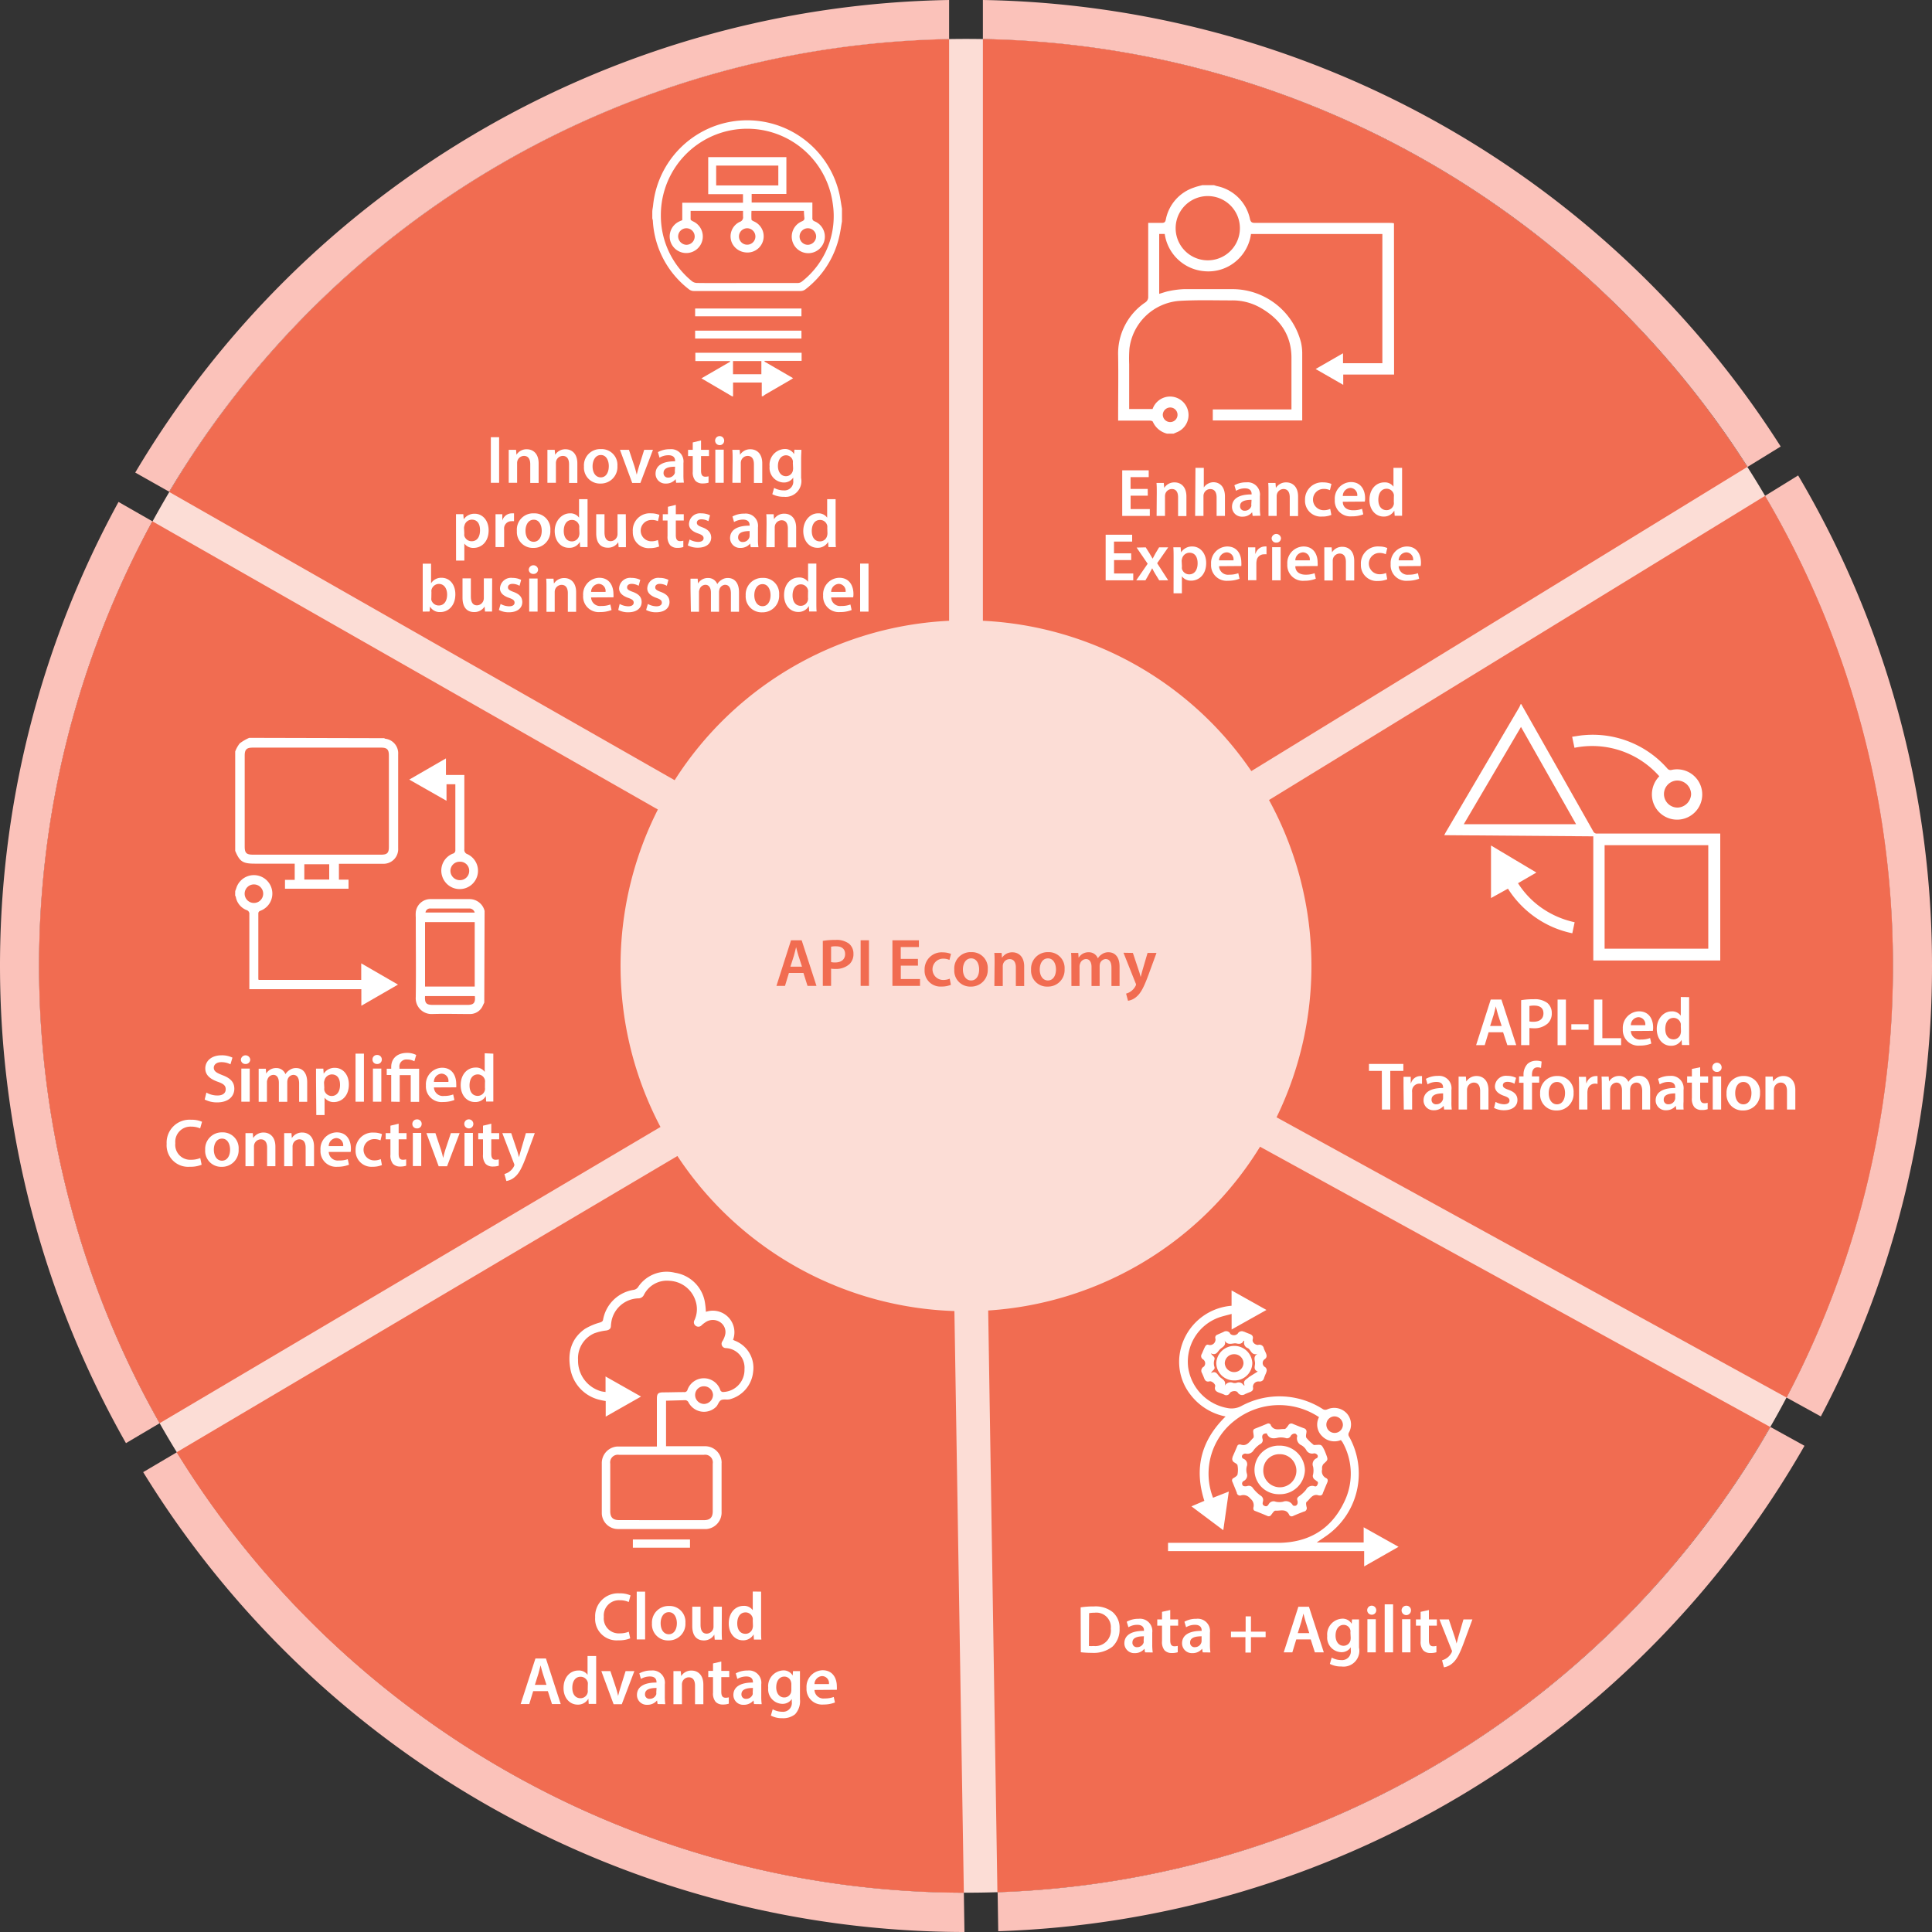<svg xmlns="http://www.w3.org/2000/svg" viewBox="0 0 350 350"><rect x="0" y="0" width="350" height="350" fill="#333333" stroke="none"/><defs><style>.cls-1{fill:#fcddd6;}.cls-2{fill:none;}.cls-3{fill:#f16c51;}.cls-4{fill:#fbc2ba;}.cls-5{fill:#fff;}</style></defs><title>API Economy</title><g id="Layer_3" data-name="Layer 3"><path class="cls-1" d="M342.92,175A167.05,167.05,0,0,1,326,248.54a162.8,162.8,0,0,1-7.93,14.38,167.79,167.79,0,0,1-132.16,79.61c-3.59.24-7.23.35-10.89.35-1.85,0-3.71,0-5.54-.09A167.83,167.83,0,0,1,34.81,267.43a157.38,157.38,0,0,1-8.35-14.13A168.07,168.07,0,0,1,25.22,99Q29,91.64,33.36,84.73A167.88,167.88,0,0,1,166.79,7.23c2.72-.11,5.46-.18,8.21-.18s5.49.07,8.21.18A167.81,167.81,0,0,1,313.71,80.3a159.48,159.48,0,0,1,8.58,14A167.26,167.26,0,0,1,342.92,175Z"/><path class="cls-1" d="M237.58,175a62.2,62.2,0,0,1-6.32,27.41,60.38,60.38,0,0,1-2.95,5.36,62.52,62.52,0,0,1-49.25,29.67c-1.34.09-2.7.13-4.06.13-.69,0-1.38,0-2.06,0a62.53,62.53,0,0,1-50.18-28.09,55.45,55.45,0,0,1-3.11-5.26,62.62,62.62,0,0,1-.47-57.51c.93-1.82,1.94-3.6,3-5.31a62.51,62.51,0,0,1,49.72-28.88c1,0,2-.07,3.06-.07s2.05,0,3.06.07a62.52,62.52,0,0,1,48.63,27.23,56.32,56.32,0,0,1,3.2,5.21A62.27,62.27,0,0,1,237.58,175Z"/><path class="cls-2" d="M323.65,253.15c-1,1.8-1.94,3.59-3,5.36l-92.38-50.77a62.52,62.52,0,0,1-49.25,29.67l1.67,105.38c-1.9.06-3.82.09-5.73.09h-.39l-1.67-105.37a62.53,62.53,0,0,1-50.18-28.09L32,263.09c-1.07-1.73-2.11-3.49-3.12-5.26l90.73-53.67a62.62,62.62,0,0,1-.47-57.51L27.61,94.44c1-1.79,2-3.57,3-5.32l91.57,52.22a62.51,62.51,0,0,1,49.72-28.88V7.08c1,0,2,0,3.06,0s2.05,0,3.06,0V112.46a62.52,62.52,0,0,1,48.63,27.23l89.86-55.11q1.63,2.58,3.2,5.22l-89.86,55.1a62.62,62.62,0,0,1,1.37,57.48Z"/><path class="cls-3" d="M171.94,7.08V112.46a62.51,62.51,0,0,0-49.72,28.88L30.65,89.12A167.85,167.85,0,0,1,171.94,7.08Z"/><path class="cls-2" d="M323.65,253.15l-92.39-50.77a62.62,62.62,0,0,0-1.37-57.48l89.86-55.1,6-3.7c-1-1.76-2.11-3.5-3.2-5.21l-6,3.69-89.86,55.11a62.52,62.52,0,0,0-48.63-27.23V0c-1,0-2,0-3.06,0s-2,0-3.06,0V112.46a62.51,62.51,0,0,0-49.72,28.88L30.65,89.12,24.5,85.61c-1.05,1.75-2.06,3.53-3,5.32l6.14,3.51,91.57,52.21a62.62,62.62,0,0,0,.47,57.51L28.92,257.83l-6.1,3.61q1.51,2.65,3.12,5.25l6.1-3.6,90.72-53.67a62.53,62.53,0,0,0,50.18,28.09l1.67,105.37.11,7.08H175c1.95,0,3.9,0,5.84-.1l-.11-7.07-1.67-105.38a62.52,62.52,0,0,0,49.25-29.67l92.38,50.77,6.21,3.41q1.52-2.66,3-5.35Z"/><path class="cls-4" d="M350,175a174.34,174.34,0,0,1-20.14,81.6l-6.21-3.42a168.17,168.17,0,0,0-3.9-163.35l6-3.7A174.12,174.12,0,0,1,350,175Z"/><path class="cls-4" d="M326.9,261.92a174.89,174.89,0,0,1-146.06,87.94l-.11-7.07a167.85,167.85,0,0,0,140-84.28Z"/><path class="cls-4" d="M174.72,350A174.86,174.86,0,0,1,25.94,266.69l6.1-3.6a167.8,167.8,0,0,0,142.57,79.79Z"/><path class="cls-4" d="M28.92,257.83l-6.1,3.61A175.23,175.23,0,0,1,21.47,90.93l6.14,3.51a168.15,168.15,0,0,0,1.31,163.39Z"/><path class="cls-4" d="M171.94,0V7.08a167.85,167.85,0,0,0-141.29,82L24.5,85.61A174.9,174.9,0,0,1,171.94,0Z"/><path class="cls-4" d="M322.59,80.89l-6,3.69A167.78,167.78,0,0,0,178.06,7.08V0A174.85,174.85,0,0,1,322.59,80.89Z"/><path class="cls-3" d="M316.55,84.58l-89.86,55.11a62.52,62.52,0,0,0-48.63-27.23V7.08A167.78,167.78,0,0,1,316.55,84.58Z"/><path class="cls-3" d="M342.92,175a167.26,167.26,0,0,1-19.27,78.18l-92.39-50.77a62.62,62.62,0,0,0-1.37-57.48l89.86-55.1A167.14,167.14,0,0,1,342.92,175Z"/><path class="cls-3" d="M320.69,258.51a167.85,167.85,0,0,1-140,84.28l-1.67-105.38a62.52,62.52,0,0,0,49.25-29.67Z"/><path class="cls-3" d="M174.61,342.88A167.8,167.8,0,0,1,32,263.09l90.72-53.67a62.53,62.53,0,0,0,50.18,28.09Z"/><path class="cls-3" d="M119.65,204.16,28.92,257.83A168.15,168.15,0,0,1,27.61,94.44l91.57,52.21a62.62,62.62,0,0,0,.47,57.51Z"/></g><g id="Layer_1" data-name="Layer 1"><path class="cls-5" d="M207.93,89.8h-3.11v2.42h3.48v1.24h-5V85.2h4.8v1.24h-3.29v2.13h3.11Z"/><path class="cls-5" d="M209.56,89.27c0-.68,0-1.26-.05-1.78h1.32l.08.9h0a2.15,2.15,0,0,1,1.9-1c1,0,2.12.67,2.12,2.56v3.54h-1.51V90.09c0-.86-.31-1.5-1.13-1.5a1.25,1.25,0,0,0-1.18.88,1.5,1.5,0,0,0-.06.49v3.5h-1.52Z"/><path class="cls-5" d="M216.57,84.76h1.51v3.56h0a1.92,1.92,0,0,1,.75-.69,2.05,2.05,0,0,1,1-.27c1,0,2.08.67,2.08,2.59v3.51h-1.51V90.12c0-.87-.32-1.52-1.15-1.52a1.22,1.22,0,0,0-1.16.84,1.27,1.27,0,0,0-.07.46v3.56h-1.51Z"/><path class="cls-5" d="M226.93,93.46l-.1-.66h0a2.19,2.19,0,0,1-1.76.8,1.78,1.78,0,0,1-1.88-1.78c0-1.51,1.34-2.27,3.55-2.25v-.1c0-.39-.16-1-1.22-1a3.13,3.13,0,0,0-1.6.44l-.3-1a4.31,4.31,0,0,1,2.16-.53,2.23,2.23,0,0,1,2.46,2.51V92a9.64,9.64,0,0,0,.09,1.43Zm-.2-2.91c-1.06,0-2.08.2-2.08,1.11a.79.79,0,0,0,.86.86,1.21,1.21,0,0,0,1.17-.82,1,1,0,0,0,0-.33Z"/><path class="cls-5" d="M229.8,89.27c0-.68,0-1.26-.05-1.78h1.32l.07.9h0a2.15,2.15,0,0,1,1.9-1c1,0,2.12.67,2.12,2.56v3.54h-1.51V90.09c0-.86-.32-1.5-1.14-1.5a1.25,1.25,0,0,0-1.17.88,1.5,1.5,0,0,0-.06.49v3.5H229.8Z"/><path class="cls-5" d="M241.19,93.28a4.32,4.32,0,0,1-1.69.3,2.86,2.86,0,0,1-3.08-3,3.09,3.09,0,0,1,3.32-3.19,3.75,3.75,0,0,1,1.46.28l-.27,1.13a2.65,2.65,0,0,0-1.14-.23,1.93,1.93,0,0,0,0,3.86,2.8,2.8,0,0,0,1.19-.24Z"/><path class="cls-5" d="M243.26,90.9c0,1.08.88,1.54,1.84,1.54a4.53,4.53,0,0,0,1.65-.26l.22,1a5.56,5.56,0,0,1-2.08.36,2.82,2.82,0,0,1-3.08-3,3,3,0,0,1,2.92-3.21c1.93,0,2.57,1.59,2.57,2.9a3.14,3.14,0,0,1-.05.64Zm2.62-1.05a1.29,1.29,0,0,0-1.24-1.46,1.47,1.47,0,0,0-1.38,1.46Z"/><path class="cls-5" d="M254,84.76v7c0,.62,0,1.28,0,1.68h-1.34l-.07-.94h0a2.16,2.16,0,0,1-1.95,1.08c-1.42,0-2.55-1.22-2.55-3,0-2,1.24-3.19,2.67-3.19a1.89,1.89,0,0,1,1.68.78h0V84.76ZM252.51,90a1.72,1.72,0,0,0,0-.39,1.32,1.32,0,0,0-1.3-1.07c-1,0-1.51.86-1.51,2s.54,1.88,1.5,1.88a1.33,1.33,0,0,0,1.3-1.06,1.56,1.56,0,0,0,0-.44Z"/><path class="cls-5" d="M204.93,101.46h-3.11v2.43h3.48v1.24h-5V96.87h4.8v1.24h-3.29v2.13h3.11Z"/><path class="cls-5" d="M207.56,99.16l.71,1.13c.2.32.37.61.54.92h0c.17-.33.34-.64.51-.95l.66-1.1h1.65l-2,2.87,2,3.1H210l-.73-1.19c-.2-.32-.37-.64-.54-1h0c-.17.34-.34.64-.54,1l-.68,1.19h-1.67l2.07-3-2-2.93Z"/><path class="cls-5" d="M212.61,101.15c0-.79,0-1.43-.05-2h1.32l.08.92h0A2.33,2.33,0,0,1,216,99c1.37,0,2.51,1.17,2.51,3,0,2.15-1.36,3.19-2.72,3.19a2,2,0,0,1-1.68-.79h0v3.08h-1.51Zm1.51,1.48a1.47,1.47,0,0,0,0,.42,1.35,1.35,0,0,0,1.32,1c.95,0,1.52-.8,1.52-2s-.52-1.92-1.49-1.92a1.4,1.4,0,0,0-1.34,1.12,1.26,1.26,0,0,0-.06.38Z"/><path class="cls-5" d="M220.84,102.57a1.62,1.62,0,0,0,1.84,1.54,4.47,4.47,0,0,0,1.65-.27l.22,1a5.54,5.54,0,0,1-2.08.37,2.82,2.82,0,0,1-3.07-3A3,3,0,0,1,222.31,99c1.94,0,2.57,1.59,2.57,2.9a4.66,4.66,0,0,1,0,.64Zm2.62-1.06a1.27,1.27,0,0,0-1.23-1.45,1.47,1.47,0,0,0-1.39,1.45Z"/><path class="cls-5" d="M226.1,101.08c0-.8,0-1.38,0-1.92h1.31l0,1.14h.05A1.78,1.78,0,0,1,229.09,99a1.9,1.9,0,0,1,.35,0v1.42a2.55,2.55,0,0,0-.44,0,1.33,1.33,0,0,0-1.35,1.14,2.94,2.94,0,0,0-.05.46v3.09h-1.5Z"/><path class="cls-5" d="M232.06,97.49a.8.8,0,0,1-.86.81.79.79,0,0,1-.83-.81.85.85,0,0,1,1.69,0Zm-1.6,7.64v-6H232v6Z"/><path class="cls-5" d="M234.66,102.57c0,1.08.88,1.54,1.84,1.54a4.51,4.51,0,0,0,1.65-.27l.22,1a5.54,5.54,0,0,1-2.08.37,2.82,2.82,0,0,1-3.08-3A3,3,0,0,1,236.13,99c1.94,0,2.57,1.59,2.57,2.9a3.29,3.29,0,0,1,0,.64Zm2.62-1.06a1.28,1.28,0,0,0-1.24-1.45,1.46,1.46,0,0,0-1.38,1.45Z"/><path class="cls-5" d="M239.91,100.94c0-.69,0-1.26,0-1.78h1.33l.07.9h0a2.14,2.14,0,0,1,1.9-1c1,0,2.12.67,2.12,2.56v3.54h-1.51v-3.37c0-.86-.32-1.51-1.14-1.51a1.27,1.27,0,0,0-1.18.88,1.53,1.53,0,0,0-.06.49v3.51h-1.52Z"/><path class="cls-5" d="M251.31,104.94a4.33,4.33,0,0,1-1.69.31,2.87,2.87,0,0,1-3.08-3A3.08,3.08,0,0,1,249.86,99a3.75,3.75,0,0,1,1.46.28l-.27,1.13a2.66,2.66,0,0,0-1.14-.24,1.93,1.93,0,0,0,0,3.86,3,3,0,0,0,1.19-.23Z"/><path class="cls-5" d="M253.38,102.57a1.61,1.61,0,0,0,1.83,1.54,4.57,4.57,0,0,0,1.66-.27l.22,1a5.62,5.62,0,0,1-2.08.37,2.82,2.82,0,0,1-3.08-3A3,3,0,0,1,254.85,99c1.93,0,2.57,1.59,2.57,2.9a3.29,3.29,0,0,1-.05.64Zm2.62-1.06a1.28,1.28,0,0,0-1.24-1.45,1.46,1.46,0,0,0-1.38,1.45Z"/><path class="cls-3" d="M142.92,176.26l-.71,2.34h-1.55l2.64-8.26h1.93l2.68,8.26h-1.62l-.74-2.34Zm2.37-1.14-.65-2c-.16-.5-.29-1.06-.42-1.54h0c-.12.48-.25,1.05-.39,1.54l-.64,2Z"/><path class="cls-3" d="M149.06,170.45a13,13,0,0,1,2.31-.17,3.71,3.71,0,0,1,2.43.67,2.32,2.32,0,0,1,.81,1.82,2.49,2.49,0,0,1-.71,1.88,3.64,3.64,0,0,1-2.61.88,3.85,3.85,0,0,1-.73-.05v3.12h-1.5Zm1.5,3.84a2.9,2.9,0,0,0,.73.07c1.13,0,1.81-.56,1.81-1.52s-.63-1.41-1.67-1.41a4,4,0,0,0-.87.07Z"/><path class="cls-3" d="M157.42,170.34v8.26h-1.51v-8.26Z"/><path class="cls-3" d="M166.3,174.93h-3.11v2.43h3.48v1.24h-5v-8.26h4.8v1.23h-3.29v2.14h3.11Z"/><path class="cls-3" d="M172.26,178.41a4.25,4.25,0,0,1-1.69.31,2.86,2.86,0,0,1-3.07-3,3.08,3.08,0,0,1,3.32-3.19,4,4,0,0,1,1.46.28L172,173.9a2.68,2.68,0,0,0-1.14-.23,1.93,1.93,0,0,0,0,3.86,3.06,3.06,0,0,0,1.19-.23Z"/><path class="cls-3" d="M178.94,175.56a3,3,0,0,1-3.06,3.17,2.88,2.88,0,0,1-3-3.08,2.94,2.94,0,0,1,3.08-3.16A2.87,2.87,0,0,1,178.94,175.56Zm-4.5.06c0,1.15.57,2,1.49,2s1.45-.85,1.45-2c0-.93-.41-2-1.44-2S174.44,174.63,174.44,175.62Z"/><path class="cls-3" d="M180.18,174.4c0-.68,0-1.26-.05-1.77h1.32l.07.89h0a2.17,2.17,0,0,1,1.9-1c1,0,2.12.68,2.12,2.56v3.55h-1.51v-3.37c0-.86-.32-1.51-1.14-1.51a1.26,1.26,0,0,0-1.17.88,1.53,1.53,0,0,0-.06.49v3.51h-1.52Z"/><path class="cls-3" d="M192.86,175.56a3,3,0,0,1-3.07,3.17,2.88,2.88,0,0,1-3-3.08,3,3,0,0,1,3.09-3.16A2.87,2.87,0,0,1,192.86,175.56Zm-4.5.06c0,1.15.56,2,1.48,2s1.46-.85,1.46-2c0-.93-.42-2-1.45-2S188.36,174.63,188.36,175.62Z"/><path class="cls-3" d="M194.09,174.4c0-.68,0-1.26-.05-1.77h1.3l.06.88h0a2.07,2.07,0,0,1,1.84-1,1.72,1.72,0,0,1,1.65,1.11h0a2.1,2.1,0,0,1,.73-.75,2,2,0,0,1,1.2-.36c1,0,2,.68,2,2.59v3.52h-1.47v-3.3c0-1-.34-1.58-1.07-1.58a1.16,1.16,0,0,0-1,.79,2.09,2.09,0,0,0-.07.51v3.58h-1.47v-3.46c0-.83-.34-1.42-1-1.42a1.17,1.17,0,0,0-1.08.86,1.26,1.26,0,0,0-.09.49v3.53h-1.47Z"/><path class="cls-3" d="M205.23,172.63l1.07,3.2c.13.36.25.82.34,1.16h0c.1-.34.21-.78.32-1.18l.93-3.18h1.62l-1.49,4.07c-.83,2.23-1.38,3.22-2.09,3.83a3,3,0,0,1-1.58.77L204,180a2.58,2.58,0,0,0,.88-.42,2.65,2.65,0,0,0,.82-.94.65.65,0,0,0,.1-.27.61.61,0,0,0-.09-.3l-2.18-5.47Z"/><path class="cls-5" d="M90.42,79.2v8.26h-1.5V79.2Z"/><path class="cls-5" d="M92.16,83.27c0-.68,0-1.26,0-1.78h1.33l.07.9h0a2.13,2.13,0,0,1,1.9-1c1,0,2.12.67,2.12,2.56v3.54H96.06V84.09c0-.85-.32-1.5-1.14-1.5a1.26,1.26,0,0,0-1.18.88,1.5,1.5,0,0,0-.06.49v3.5H92.16Z"/><path class="cls-5" d="M99.17,83.27c0-.68,0-1.26,0-1.78h1.32l.08.9h0a2.15,2.15,0,0,1,1.9-1c1,0,2.12.67,2.12,2.56v3.54h-1.5V84.09c0-.85-.32-1.5-1.14-1.5a1.26,1.26,0,0,0-1.18.88,1.5,1.5,0,0,0-.06.49v3.5H99.17Z"/><path class="cls-5" d="M111.85,84.42a3,3,0,0,1-3.06,3.18,2.89,2.89,0,0,1-3-3.08,2.94,2.94,0,0,1,3.08-3.16A2.86,2.86,0,0,1,111.85,84.42Zm-4.5.06c0,1.16.57,2,1.49,2s1.45-.85,1.45-2.05c0-.93-.41-2-1.44-2S107.35,83.49,107.35,84.48Z"/><path class="cls-5" d="M113.94,81.49l1,3c.17.53.29,1,.41,1.5h0c.11-.49.25-1,.41-1.5l.94-3h1.59l-2.28,6h-1.48l-2.22-6Z"/><path class="cls-5" d="M122.49,87.46l-.09-.66h0a2.21,2.21,0,0,1-1.77.8,1.77,1.77,0,0,1-1.87-1.78c0-1.51,1.34-2.27,3.54-2.25v-.1c0-.39-.16-1-1.21-1a3.16,3.16,0,0,0-1.61.44l-.29-1a4.28,4.28,0,0,1,2.16-.53,2.23,2.23,0,0,1,2.46,2.51V86a9.79,9.79,0,0,0,.08,1.43Zm-.19-2.91c-1.07,0-2.09.2-2.09,1.11a.79.79,0,0,0,.86.86,1.23,1.23,0,0,0,1.18-.82,1,1,0,0,0,0-.33Z"/><path class="cls-5" d="M127,79.79v1.7h1.44v1.13H127v2.64c0,.72.2,1.1.78,1.1a2.53,2.53,0,0,0,.58-.07l0,1.15a3.5,3.5,0,0,1-1.09.14,1.73,1.73,0,0,1-1.3-.49,2.35,2.35,0,0,1-.47-1.66V82.62h-.85V81.49h.85V80.15Z"/><path class="cls-5" d="M131.19,79.83a.8.8,0,0,1-.86.81.82.82,0,1,1,.86-.81Zm-1.6,7.63v-6h1.52v6Z"/><path class="cls-5" d="M132.72,83.27c0-.68,0-1.26-.05-1.78H134l.07.9h0a2.13,2.13,0,0,1,1.9-1c1,0,2.12.67,2.12,2.56v3.54h-1.51V84.09c0-.85-.32-1.5-1.14-1.5a1.26,1.26,0,0,0-1.18.88,1.5,1.5,0,0,0-.06.49v3.5h-1.52Z"/><path class="cls-5" d="M145.18,81.49c0,.41-.05.9-.05,1.72v3.38A2.87,2.87,0,0,1,142,90a4.36,4.36,0,0,1-2.09-.47l.33-1.14a3.63,3.63,0,0,0,1.75.45,1.59,1.59,0,0,0,1.71-1.8v-.52h0a2,2,0,0,1-1.74.89,2.65,2.65,0,0,1-2.54-2.92,2.86,2.86,0,0,1,2.71-3.15,1.87,1.87,0,0,1,1.72.93h0l.06-.8Zm-1.55,2.39a1.75,1.75,0,0,0,0-.4,1.26,1.26,0,0,0-1.23-1c-.84,0-1.47.74-1.47,1.95,0,1,.52,1.84,1.46,1.84a1.28,1.28,0,0,0,1.22-.91,2.42,2.42,0,0,0,.07-.54Z"/><path class="cls-5" d="M82.61,95.15c0-.79,0-1.42,0-2h1.32l.08.92h0a2.33,2.33,0,0,1,2-1c1.37,0,2.51,1.17,2.51,3,0,2.15-1.36,3.19-2.72,3.19a2,2,0,0,1-1.68-.79h0v3.09h-1.5Zm1.5,1.48a1.93,1.93,0,0,0,0,.42,1.37,1.37,0,0,0,1.33,1c1,0,1.52-.8,1.52-2s-.52-1.91-1.49-1.91a1.39,1.39,0,0,0-1.34,1.11,1.27,1.27,0,0,0-.07.38Z"/><path class="cls-5" d="M89.77,95.09c0-.81,0-1.39,0-1.93H91l0,1.14h0A1.8,1.8,0,0,1,92.76,93a1.94,1.94,0,0,1,.36,0v1.42a2.55,2.55,0,0,0-.44,0,1.32,1.32,0,0,0-1.35,1.14,2.94,2.94,0,0,0,0,.46v3.09H89.77Z"/><path class="cls-5" d="M99.7,96.09a3,3,0,0,1-3.06,3.17,2.88,2.88,0,0,1-3-3.07A2.94,2.94,0,0,1,96.73,93,2.86,2.86,0,0,1,99.7,96.09Zm-4.5.06c0,1.15.57,2,1.48,2s1.46-.84,1.46-2c0-.93-.41-2-1.44-2S95.2,95.16,95.2,96.15Z"/><path class="cls-5" d="M106.44,90.43v7c0,.61,0,1.27,0,1.68h-1.34l-.06-.94h0a2.14,2.14,0,0,1-2,1.07c-1.42,0-2.55-1.21-2.55-3.05S101.79,93,103.23,93a1.89,1.89,0,0,1,1.67.78h0V90.43Zm-1.51,5.22a1.72,1.72,0,0,0,0-.39,1.32,1.32,0,0,0-1.3-1.07c-1,0-1.5.86-1.5,2s.54,1.89,1.49,1.89a1.34,1.34,0,0,0,1.3-1.07,1.52,1.52,0,0,0,.05-.44Z"/><path class="cls-5" d="M113.39,97.34c0,.71,0,1.3,0,1.79h-1.32l-.07-.91h0a2.15,2.15,0,0,1-1.91,1c-1.09,0-2.08-.65-2.08-2.59V93.16h1.5v3.25c0,1,.32,1.63,1.12,1.63a1.27,1.27,0,0,0,1.15-.81,1.36,1.36,0,0,0,.09-.47v-3.6h1.5Z"/><path class="cls-5" d="M119.41,99a4.56,4.56,0,0,1-1.69.3,2.87,2.87,0,0,1-3.08-3A3.08,3.08,0,0,1,118,93a3.75,3.75,0,0,1,1.46.28l-.27,1.13A2.66,2.66,0,0,0,118,94.2a1.93,1.93,0,0,0,0,3.86,3,3,0,0,0,1.19-.23Z"/><path class="cls-5" d="M122.43,91.46v1.7h1.44v1.13h-1.44v2.63c0,.73.2,1.11.77,1.11a2,2,0,0,0,.59-.08l0,1.15a3.21,3.21,0,0,1-1.09.15,1.73,1.73,0,0,1-1.3-.49,2.37,2.37,0,0,1-.47-1.67v-2.8h-.86V93.16H121V91.81Z"/><path class="cls-5" d="M124.93,97.74a3.32,3.32,0,0,0,1.53.43c.66,0,1-.27,1-.66s-.25-.61-1-.87c-1.17-.4-1.66-1-1.64-1.74A2,2,0,0,1,127.05,93a3.55,3.55,0,0,1,1.58.35l-.29,1.07a2.67,2.67,0,0,0-1.26-.34c-.54,0-.84.25-.84.62s.28.56,1,.83c1.08.4,1.58,1,1.6,1.83,0,1.08-.85,1.86-2.43,1.86a3.78,3.78,0,0,1-1.81-.42Z"/><path class="cls-5" d="M136,99.13l-.1-.66h0a2.23,2.23,0,0,1-1.76.79,1.78,1.78,0,0,1-1.88-1.77c0-1.51,1.34-2.27,3.54-2.26v-.1c0-.39-.16-1-1.21-1a3.26,3.26,0,0,0-1.61.44l-.29-1a4.29,4.29,0,0,1,2.16-.52,2.23,2.23,0,0,1,2.46,2.51V97.7a8.52,8.52,0,0,0,.09,1.43Zm-.2-2.92c-1.07,0-2.08.21-2.08,1.12a.79.79,0,0,0,.85.86,1.23,1.23,0,0,0,1.18-.83,1,1,0,0,0,.05-.33Z"/><path class="cls-5" d="M138.87,94.94c0-.69,0-1.26-.05-1.78h1.33l.07.9h0a2.13,2.13,0,0,1,1.9-1c1,0,2.11.67,2.11,2.56v3.54h-1.5V95.76c0-.86-.32-1.51-1.14-1.51a1.27,1.27,0,0,0-1.18.88,1.53,1.53,0,0,0-.06.49v3.51h-1.52Z"/><path class="cls-5" d="M151.38,90.43v7c0,.61,0,1.27.05,1.68h-1.35l-.06-.94h0a2.15,2.15,0,0,1-1.95,1.07c-1.42,0-2.55-1.21-2.55-3.05S146.74,93,148.17,93a1.91,1.91,0,0,1,1.68.78h0V90.43Zm-1.51,5.22a2.56,2.56,0,0,0,0-.39,1.33,1.33,0,0,0-1.3-1.07c-1,0-1.51.86-1.51,2s.54,1.89,1.49,1.89a1.32,1.32,0,0,0,1.3-1.07,1.52,1.52,0,0,0,.05-.44Z"/><path class="cls-5" d="M76.58,110.8c0-.41,0-1.07,0-1.68v-7h1.51v3.55h0a2.16,2.16,0,0,1,1.91-1c1.46,0,2.5,1.22,2.49,3,0,2.14-1.36,3.21-2.71,3.21a2,2,0,0,1-1.88-1h0l-.07.9Zm1.56-2.47a2,2,0,0,0,0,.36,1.39,1.39,0,0,0,1.34,1c.94,0,1.52-.76,1.52-2,0-1-.5-1.91-1.51-1.91a1.41,1.41,0,0,0-1.33,1.1,1.56,1.56,0,0,0,0,.4Z"/><path class="cls-5" d="M89.14,109c0,.71,0,1.3,0,1.79H87.86l-.07-.91h0a2.17,2.17,0,0,1-1.92,1c-1.09,0-2.08-.65-2.08-2.6v-3.5h1.51v3.25c0,1,.32,1.63,1.11,1.63a1.26,1.26,0,0,0,1.15-.81,1.4,1.4,0,0,0,.09-.47v-3.6h1.51Z"/><path class="cls-5" d="M90.69,109.41a3.32,3.32,0,0,0,1.53.43c.67,0,1-.27,1-.66s-.25-.61-1-.87c-1.17-.41-1.66-1-1.64-1.74a2,2,0,0,1,2.25-1.88,3.54,3.54,0,0,1,1.58.36l-.29,1.07a2.66,2.66,0,0,0-1.26-.35c-.54,0-.84.26-.84.63s.28.56,1,.83c1.08.39,1.58.94,1.6,1.83,0,1.07-.85,1.86-2.43,1.86a3.78,3.78,0,0,1-1.81-.42Z"/><path class="cls-5" d="M97.48,103.16a.8.8,0,0,1-.86.81.79.79,0,0,1-.83-.81.85.85,0,0,1,1.69,0Zm-1.61,7.64v-6h1.52v6Z"/><path class="cls-5" d="M99,106.61c0-.69,0-1.27-.05-1.78h1.32l.08.89h0a2.17,2.17,0,0,1,1.9-1c1,0,2.12.68,2.12,2.56v3.55h-1.5v-3.37c0-.86-.32-1.51-1.14-1.51a1.27,1.27,0,0,0-1.18.88,1.53,1.53,0,0,0-.06.49v3.51H99Z"/><path class="cls-5" d="M107.08,108.23a1.63,1.63,0,0,0,1.84,1.55,4.47,4.47,0,0,0,1.65-.27l.22,1a5.54,5.54,0,0,1-2.08.37,2.82,2.82,0,0,1-3.07-3,3,3,0,0,1,2.91-3.21c1.94,0,2.58,1.6,2.58,2.91a4.06,4.06,0,0,1,0,.63Zm2.62-1a1.28,1.28,0,0,0-1.23-1.46,1.48,1.48,0,0,0-1.39,1.46Z"/><path class="cls-5" d="M112.26,109.41a3.4,3.4,0,0,0,1.54.43c.66,0,1-.27,1-.66s-.24-.61-1-.87c-1.16-.41-1.65-1-1.64-1.74a2,2,0,0,1,2.25-1.88,3.51,3.51,0,0,1,1.58.36l-.29,1.07a2.63,2.63,0,0,0-1.26-.35c-.54,0-.84.26-.84.63s.29.56,1.05.83c1.07.39,1.58.94,1.59,1.83,0,1.07-.85,1.86-2.43,1.86a3.78,3.78,0,0,1-1.81-.42Z"/><path class="cls-5" d="M117.37,109.41a3.36,3.36,0,0,0,1.53.43c.67,0,1-.27,1-.66s-.25-.61-1-.87c-1.16-.41-1.65-1-1.64-1.74a2,2,0,0,1,2.25-1.88,3.54,3.54,0,0,1,1.58.36l-.29,1.07a2.66,2.66,0,0,0-1.26-.35c-.54,0-.84.26-.84.63s.29.56,1,.83c1.07.39,1.58.94,1.59,1.83,0,1.07-.85,1.86-2.43,1.86a3.78,3.78,0,0,1-1.81-.42Z"/><path class="cls-5" d="M125.09,106.61c0-.69,0-1.27,0-1.78h1.3l.06.88h0a2.06,2.06,0,0,1,1.83-1,1.73,1.73,0,0,1,1.66,1.11h0a2.31,2.31,0,0,1,.74-.75,2,2,0,0,1,1.2-.36c1,0,2,.68,2,2.59v3.52h-1.47v-3.3c0-1-.35-1.58-1.07-1.58a1.15,1.15,0,0,0-1,.8,1.94,1.94,0,0,0-.08.5v3.58h-1.47v-3.46c0-.83-.33-1.42-1-1.42a1.16,1.16,0,0,0-1.07.86,1.13,1.13,0,0,0-.09.49v3.53h-1.47Z"/><path class="cls-5" d="M141.15,107.76a3,3,0,0,1-3.06,3.17,2.88,2.88,0,0,1-3-3.07,3,3,0,0,1,3.09-3.17A2.86,2.86,0,0,1,141.15,107.76Zm-4.5.06c0,1.15.57,2,1.49,2s1.45-.85,1.45-2c0-.93-.41-2-1.44-2S136.65,106.83,136.65,107.82Z"/><path class="cls-5" d="M147.89,102.1v7c0,.61,0,1.27.05,1.68h-1.35l-.06-1h0a2.13,2.13,0,0,1-1.94,1.08c-1.43,0-2.55-1.21-2.55-3.05,0-2,1.23-3.19,2.67-3.19a1.91,1.91,0,0,1,1.68.79h0V102.1Zm-1.51,5.22a1.81,1.81,0,0,0,0-.4,1.31,1.31,0,0,0-1.29-1.06c-1,0-1.51.86-1.51,2s.54,1.89,1.49,1.89a1.32,1.32,0,0,0,1.3-1.07,1.52,1.52,0,0,0,0-.44Z"/><path class="cls-5" d="M150.57,108.23a1.63,1.63,0,0,0,1.84,1.55,4.47,4.47,0,0,0,1.65-.27l.22,1a5.54,5.54,0,0,1-2.08.37,2.83,2.83,0,0,1-3.08-3,3,3,0,0,1,2.92-3.21c1.94,0,2.57,1.6,2.57,2.91a3.1,3.1,0,0,1-.05.63Zm2.62-1a1.29,1.29,0,0,0-1.24-1.46,1.47,1.47,0,0,0-1.38,1.46Z"/><path class="cls-5" d="M155.82,102.1h1.52v8.7h-1.52Z"/><path class="cls-5" d="M37.39,197.93a4.07,4.07,0,0,0,2,.53c1,0,1.5-.45,1.5-1.13s-.41-1-1.47-1.37c-1.36-.49-2.23-1.21-2.23-2.4,0-1.35,1.13-2.38,2.92-2.38a4.33,4.33,0,0,1,2,.42l-.36,1.21a3.52,3.52,0,0,0-1.65-.39c-.95,0-1.37.52-1.37,1,0,.64.48.93,1.58,1.36,1.44.54,2.14,1.27,2.14,2.45,0,1.33-1,2.48-3.14,2.48a4.88,4.88,0,0,1-2.23-.52Z"/><path class="cls-5" d="M45.33,191.94a.8.8,0,0,1-.86.81.79.79,0,0,1-.83-.81.85.85,0,0,1,1.69,0Zm-1.61,7.64v-6h1.52v6Z"/><path class="cls-5" d="M46.86,195.39c0-.69,0-1.27,0-1.78h1.3l.06.88h0a2.06,2.06,0,0,1,1.83-1,1.73,1.73,0,0,1,1.66,1.11h0a2.31,2.31,0,0,1,.74-.75,2,2,0,0,1,1.2-.36c1,0,2,.68,2,2.59v3.52H54.19v-3.3c0-1-.35-1.58-1.07-1.58a1.15,1.15,0,0,0-1,.8,1.94,1.94,0,0,0-.08.5v3.58H50.52v-3.46c0-.83-.33-1.42-1-1.42a1.16,1.16,0,0,0-1.07.86,1.13,1.13,0,0,0-.09.49v3.53H46.86Z"/><path class="cls-5" d="M57.25,195.59c0-.78,0-1.42,0-2h1.32l.07.92h0a2.32,2.32,0,0,1,2.05-1.06c1.37,0,2.51,1.18,2.51,3,0,2.16-1.36,3.2-2.72,3.2a2,2,0,0,1-1.68-.8h0V202h-1.5Zm1.5,1.49a1.84,1.84,0,0,0,0,.41,1.37,1.37,0,0,0,1.33,1.06c.95,0,1.52-.8,1.52-2s-.52-1.91-1.49-1.91a1.4,1.4,0,0,0-1.34,1.12,1.27,1.27,0,0,0-.07.38Z"/><path class="cls-5" d="M64.41,190.88h1.52v8.7H64.41Z"/><path class="cls-5" d="M69.17,191.94a.8.8,0,0,1-.86.81.79.79,0,0,1-.83-.81.8.8,0,0,1,.84-.82A.81.81,0,0,1,69.17,191.94Zm-1.61,7.64v-6h1.52v6Z"/><path class="cls-5" d="M70.87,199.58v-4.84h-.81v-1.13h.81v-.28c0-1.61,1.11-2.59,2.89-2.59a3.51,3.51,0,0,1,1.64.38l-.33,1.14a2.73,2.73,0,0,0-1.31-.32,1.26,1.26,0,0,0-1.4,1.42v.25h3.57v6H74.41v-4.84h-2v4.84Z"/><path class="cls-5" d="M78.61,197a1.62,1.62,0,0,0,1.84,1.54,4.47,4.47,0,0,0,1.65-.27l.22,1a5.54,5.54,0,0,1-2.08.37,2.83,2.83,0,0,1-3.08-3,3,3,0,0,1,2.92-3.21c1.94,0,2.57,1.6,2.57,2.91a4.66,4.66,0,0,1,0,.64ZM81.23,196A1.29,1.29,0,0,0,80,194.5,1.47,1.47,0,0,0,78.61,196Z"/><path class="cls-5" d="M89.37,190.88v7c0,.61,0,1.27,0,1.68H88.07l-.06-1h0a2.15,2.15,0,0,1-2,1.08c-1.42,0-2.55-1.21-2.55-3.05,0-2,1.24-3.19,2.68-3.19a1.88,1.88,0,0,1,1.67.79h0v-3.38Zm-1.51,5.22a1.81,1.81,0,0,0,0-.4,1.32,1.32,0,0,0-1.3-1.06c-1,0-1.5.86-1.5,2s.54,1.89,1.49,1.89a1.34,1.34,0,0,0,1.3-1.07,1.52,1.52,0,0,0,0-.44Z"/><path class="cls-5" d="M36.53,211a5.25,5.25,0,0,1-2.13.37,3.9,3.9,0,0,1-4.21-4.16,4.15,4.15,0,0,1,4.41-4.36,4.75,4.75,0,0,1,2,.37l-.34,1.2a4,4,0,0,0-1.61-.32,2.75,2.75,0,0,0-2.89,3,2.71,2.71,0,0,0,2.88,3,4.28,4.28,0,0,0,1.64-.31Z"/><path class="cls-5" d="M43.23,208.2a3,3,0,0,1-3.06,3.18,2.89,2.89,0,0,1-3-3.08,3,3,0,0,1,3.09-3.16A2.86,2.86,0,0,1,43.23,208.2Zm-4.49.07c0,1.15.56,2,1.48,2s1.46-.85,1.46-2c0-.93-.42-2-1.45-2S38.74,207.27,38.74,208.27Z"/><path class="cls-5" d="M44.47,207.05c0-.68,0-1.26,0-1.77h1.32l.08.89h0a2.17,2.17,0,0,1,1.9-1c1,0,2.12.67,2.12,2.56v3.54h-1.5v-3.37c0-.85-.32-1.5-1.14-1.5a1.27,1.27,0,0,0-1.18.88,1.5,1.5,0,0,0-.06.49v3.5H44.47Z"/><path class="cls-5" d="M51.48,207.05c0-.68,0-1.26,0-1.77h1.32l.07.89h0a2.17,2.17,0,0,1,1.9-1c1,0,2.12.67,2.12,2.56v3.54H55.37v-3.37c0-.85-.32-1.5-1.14-1.5a1.26,1.26,0,0,0-1.17.88,1.5,1.5,0,0,0-.06.49v3.5H51.48Z"/><path class="cls-5" d="M59.55,208.68a1.63,1.63,0,0,0,1.84,1.55A4.47,4.47,0,0,0,63,210l.22,1a5.54,5.54,0,0,1-2.08.37,2.83,2.83,0,0,1-3.08-3A3,3,0,0,1,61,205.14c1.94,0,2.57,1.59,2.57,2.91a3.1,3.1,0,0,1-.05.63Zm2.62-1.05a1.29,1.29,0,0,0-1.24-1.46,1.47,1.47,0,0,0-1.38,1.46Z"/><path class="cls-5" d="M69.19,211.06a4.29,4.29,0,0,1-1.69.31,2.87,2.87,0,0,1-3.08-3,3.09,3.09,0,0,1,3.32-3.19,3.72,3.72,0,0,1,1.46.28l-.27,1.13a2.65,2.65,0,0,0-1.14-.23,1.93,1.93,0,0,0,0,3.86,2.8,2.8,0,0,0,1.19-.24Z"/><path class="cls-5" d="M72.22,203.57v1.71h1.43v1.12H72.22V209c0,.72.19,1.1.77,1.1a2.71,2.71,0,0,0,.59-.07l0,1.15a3.44,3.44,0,0,1-1.09.15,1.77,1.77,0,0,1-1.3-.49,2.4,2.4,0,0,1-.46-1.67V206.4h-.86v-1.12h.86v-1.35Z"/><path class="cls-5" d="M76.39,203.61a.8.8,0,0,1-.86.81.79.79,0,0,1-.83-.81.81.81,0,0,1,.85-.82A.8.8,0,0,1,76.39,203.61Zm-1.6,7.63v-6h1.52v6Z"/><path class="cls-5" d="M78.88,205.28l1,3c.17.53.29,1,.4,1.5h0c.11-.49.24-1,.4-1.5l1-3h1.59l-2.28,6H79.47l-2.22-6Z"/><path class="cls-5" d="M85.75,203.61a.8.8,0,0,1-.86.81.82.82,0,1,1,.86-.81Zm-1.6,7.63v-6h1.52v6Z"/><path class="cls-5" d="M89,203.57v1.71h1.43v1.12H89V209c0,.72.2,1.1.77,1.1a2.55,2.55,0,0,0,.59-.07l0,1.15a3.56,3.56,0,0,1-1.1.15,1.75,1.75,0,0,1-1.29-.49,2.4,2.4,0,0,1-.47-1.67V206.4h-.86v-1.12h.86v-1.35Z"/><path class="cls-5" d="M92.61,205.28l1.08,3.19c.12.37.24.83.33,1.17h0c.09-.34.21-.79.32-1.18l.93-3.18h1.61l-1.49,4.06c-.82,2.23-1.37,3.23-2.08,3.84a3,3,0,0,1-1.58.77l-.35-1.27a2.62,2.62,0,0,0,.89-.42,2.65,2.65,0,0,0,.82-.94.6.6,0,0,0,.09-.27.69.69,0,0,0-.08-.3L91,205.28Z"/><path class="cls-5" d="M269.68,187l-.71,2.34h-1.56l2.65-8.26H272l2.68,8.26h-1.61L272.3,187Zm2.36-1.14-.65-2c-.16-.51-.29-1.07-.41-1.55h0c-.12.48-.24,1.06-.39,1.55l-.64,2Z"/><path class="cls-5" d="M275.57,181.19a12.92,12.92,0,0,1,2.3-.17,3.74,3.74,0,0,1,2.44.67,2.35,2.35,0,0,1,.81,1.83,2.48,2.48,0,0,1-.71,1.87,3.64,3.64,0,0,1-2.61.89,4.91,4.91,0,0,1-.73-.05v3.11h-1.5Zm1.5,3.85a2.92,2.92,0,0,0,.73.06c1.13,0,1.81-.55,1.81-1.52s-.63-1.41-1.68-1.41a4.63,4.63,0,0,0-.86.07Z"/><path class="cls-5" d="M283.68,181.08v8.26h-1.51v-8.26Z"/><path class="cls-5" d="M287.78,185.55v1h-3.12v-1Z"/><path class="cls-5" d="M288.77,181.08h1.51v7h3.4v1.26h-4.91Z"/><path class="cls-5" d="M295.44,186.78a1.62,1.62,0,0,0,1.84,1.54,4.47,4.47,0,0,0,1.65-.27l.22,1a5.54,5.54,0,0,1-2.08.37,2.82,2.82,0,0,1-3.08-3,3,3,0,0,1,2.92-3.21c1.94,0,2.57,1.59,2.57,2.9a3.29,3.29,0,0,1-.05.64Zm2.62-1.06a1.28,1.28,0,0,0-1.24-1.45,1.46,1.46,0,0,0-1.38,1.45Z"/><path class="cls-5" d="M306,180.64v7c0,.61,0,1.27.05,1.68h-1.35l-.06-.94h0a2.15,2.15,0,0,1-1.95,1.07c-1.42,0-2.55-1.21-2.55-3.05s1.24-3.18,2.67-3.18a1.91,1.91,0,0,1,1.68.78h0v-3.38Zm-1.51,5.22a2.56,2.56,0,0,0,0-.39,1.33,1.33,0,0,0-1.3-1.07c-1,0-1.51.86-1.51,2s.54,1.89,1.5,1.89a1.32,1.32,0,0,0,1.29-1.06,1.64,1.64,0,0,0,.05-.45Z"/><path class="cls-5" d="M250.33,194H248v-1.26h6.23V194h-2.37v7h-1.51Z"/><path class="cls-5" d="M254.26,197c0-.81,0-1.38,0-1.92h1.31l0,1.14h.05a1.78,1.78,0,0,1,1.63-1.28,2,2,0,0,1,.36,0v1.42a2.55,2.55,0,0,0-.44-.05,1.33,1.33,0,0,0-1.35,1.14,2.26,2.26,0,0,0,0,.47V201h-1.51Z"/><path class="cls-5" d="M261.62,201l-.09-.67h0a2.21,2.21,0,0,1-1.77.8,1.77,1.77,0,0,1-1.87-1.78c0-1.5,1.34-2.26,3.54-2.25V197c0-.39-.16-1-1.21-1a3.16,3.16,0,0,0-1.61.44l-.29-1a4.28,4.28,0,0,1,2.16-.53,2.24,2.24,0,0,1,2.46,2.52v2.15A9.94,9.94,0,0,0,263,201Zm-.19-2.92c-1.07,0-2.09.21-2.09,1.11a.79.79,0,0,0,.86.86,1.23,1.23,0,0,0,1.18-.82,1,1,0,0,0,.05-.33Z"/><path class="cls-5" d="M264.24,196.82c0-.69,0-1.27,0-1.78h1.32l.07.89h0a2.17,2.17,0,0,1,1.9-1c1,0,2.12.68,2.12,2.56V201h-1.51v-3.37c0-.86-.32-1.51-1.14-1.51a1.25,1.25,0,0,0-1.17.88,1.53,1.53,0,0,0-.07.49V201h-1.52Z"/><path class="cls-5" d="M270.93,199.62a3.39,3.39,0,0,0,1.53.43c.67,0,1-.27,1-.66s-.24-.61-1-.87c-1.16-.41-1.65-1-1.64-1.74a2,2,0,0,1,2.25-1.88,3.54,3.54,0,0,1,1.58.36l-.29,1.07a2.66,2.66,0,0,0-1.26-.35c-.54,0-.84.26-.84.63s.29.56,1.05.83c1.07.39,1.58.94,1.59,1.83,0,1.07-.85,1.86-2.43,1.86a3.78,3.78,0,0,1-1.81-.42Z"/><path class="cls-5" d="M276,201v-4.84h-.81V195H276v-.26a2.8,2.8,0,0,1,.72-2,2.3,2.3,0,0,1,1.56-.58,2.82,2.82,0,0,1,1,.15l-.11,1.16a1.8,1.8,0,0,0-.64-.11c-.75,0-1,.63-1,1.36V195h1.31v1.13h-1.3V201Z"/><path class="cls-5" d="M285.07,198a3,3,0,0,1-3.06,3.17,2.88,2.88,0,0,1-3-3.08,3,3,0,0,1,3.09-3.16A2.86,2.86,0,0,1,285.07,198Zm-4.5.06c0,1.15.57,2,1.49,2s1.46-.85,1.46-2.05c0-.93-.42-2-1.45-2S280.57,197,280.57,198Z"/><path class="cls-5" d="M286.06,197c0-.81,0-1.38-.05-1.92h1.31l.05,1.14h.05a1.78,1.78,0,0,1,1.63-1.28,2,2,0,0,1,.36,0v1.42a2.55,2.55,0,0,0-.44-.05,1.33,1.33,0,0,0-1.35,1.14,2.26,2.26,0,0,0-.05.47V201h-1.51Z"/><path class="cls-5" d="M290.18,196.82c0-.69,0-1.27-.05-1.78h1.3l.06.88h0a2.09,2.09,0,0,1,1.84-1A1.73,1.73,0,0,1,295,196h0a2.21,2.21,0,0,1,.74-.75,2,2,0,0,1,1.2-.36c1,0,2,.68,2,2.59V201H297.5v-3.3c0-1-.34-1.58-1.06-1.58a1.13,1.13,0,0,0-1.05.8,1.94,1.94,0,0,0-.08.5V201h-1.47v-3.46c0-.83-.33-1.42-1-1.42a1.19,1.19,0,0,0-1.08.86,1.29,1.29,0,0,0-.08.49V201h-1.47Z"/><path class="cls-5" d="M303.68,201l-.1-.67h0a2.19,2.19,0,0,1-1.76.8,1.78,1.78,0,0,1-1.88-1.78c0-1.5,1.34-2.26,3.54-2.25V197c0-.39-.16-1-1.21-1a3.1,3.1,0,0,0-1.6.44l-.3-1a4.31,4.31,0,0,1,2.16-.53,2.24,2.24,0,0,1,2.46,2.52v2.15A9.78,9.78,0,0,0,305,201Zm-.2-2.92c-1.06,0-2.08.21-2.08,1.11a.79.79,0,0,0,.86.86,1.21,1.21,0,0,0,1.17-.82,1,1,0,0,0,.05-.33Z"/><path class="cls-5" d="M308,193.34V195h1.44v1.13H308v2.63c0,.72.2,1.1.78,1.1a2.07,2.07,0,0,0,.58-.07l0,1.15a3.17,3.17,0,0,1-1.09.15,1.77,1.77,0,0,1-1.3-.49,2.37,2.37,0,0,1-.47-1.67v-2.8h-.86V195h.86v-1.35Z"/><path class="cls-5" d="M311.89,193.37a.8.8,0,0,1-.86.81.79.79,0,0,1-.84-.81.85.85,0,0,1,1.7,0ZM310.28,201v-6h1.52v6Z"/><path class="cls-5" d="M318.84,198a3,3,0,0,1-3.06,3.17,2.88,2.88,0,0,1-3-3.08,3,3,0,0,1,3.09-3.16A2.86,2.86,0,0,1,318.84,198Zm-4.49.06c0,1.15.56,2,1.48,2s1.46-.85,1.46-2.05c0-.93-.42-2-1.45-2S314.35,197,314.35,198Z"/><path class="cls-5" d="M319.83,196.82c0-.69,0-1.27,0-1.78h1.32l.07.89h0a2.17,2.17,0,0,1,1.9-1c1,0,2.12.68,2.12,2.56V201h-1.51v-3.37c0-.86-.32-1.51-1.14-1.51a1.25,1.25,0,0,0-1.17.88,1.53,1.53,0,0,0-.07.49V201h-1.52Z"/><path class="cls-5" d="M195.77,291.19a15.18,15.18,0,0,1,2.4-.17,5,5,0,0,1,3.37,1,3.71,3.71,0,0,1,1.28,3,4.28,4.28,0,0,1-1.28,3.28,5.52,5.52,0,0,1-3.74,1.13,16.68,16.68,0,0,1-2-.11Zm1.5,7a5.24,5.24,0,0,0,.84,0,2.83,2.83,0,0,0,3.12-3.16,2.62,2.62,0,0,0-2.93-2.87,5.65,5.65,0,0,0-1,.08Z"/><path class="cls-5" d="M207.43,299.34l-.1-.66h0a2.19,2.19,0,0,1-1.76.8,1.78,1.78,0,0,1-1.88-1.78c0-1.51,1.34-2.27,3.55-2.25v-.1c0-.39-.16-1-1.22-1a3.1,3.1,0,0,0-1.6.44l-.3-1a4.31,4.31,0,0,1,2.16-.53,2.23,2.23,0,0,1,2.46,2.51v2.16a9.64,9.64,0,0,0,.09,1.43Zm-.2-2.91c-1.06,0-2.08.2-2.08,1.11a.79.79,0,0,0,.86.86,1.21,1.21,0,0,0,1.17-.82,1,1,0,0,0,0-.33Z"/><path class="cls-5" d="M212,291.67v1.7h1.43v1.13H212v2.64c0,.72.19,1.1.77,1.1a2.63,2.63,0,0,0,.59-.07l0,1.15a3.5,3.5,0,0,1-1.09.14,1.75,1.75,0,0,1-1.3-.49,2.36,2.36,0,0,1-.46-1.66V294.5h-.86v-1.13h.86V292Z"/><path class="cls-5" d="M217.88,299.34l-.1-.66h0a2.19,2.19,0,0,1-1.76.8,1.78,1.78,0,0,1-1.88-1.78c0-1.51,1.34-2.27,3.55-2.25v-.1c0-.39-.17-1-1.22-1a3.1,3.1,0,0,0-1.6.44l-.3-1a4.31,4.31,0,0,1,2.16-.53,2.23,2.23,0,0,1,2.46,2.51v2.16a9.64,9.64,0,0,0,.09,1.43Zm-.2-2.91c-1.06,0-2.08.2-2.08,1.11a.79.79,0,0,0,.86.86,1.21,1.21,0,0,0,1.17-.82,1,1,0,0,0,.05-.33Z"/><path class="cls-5" d="M226.62,292.82v2.77h2.66v1h-2.66v2.79h-1v-2.79H223v-1h2.66v-2.77Z"/><path class="cls-5" d="M234.83,297l-.71,2.34h-1.56l2.65-8.26h1.92l2.69,8.26H238.2l-.75-2.34Zm2.36-1.14-.64-2c-.16-.5-.3-1.07-.42-1.55h0c-.13.48-.25,1.06-.4,1.55l-.63,2Z"/><path class="cls-5" d="M246.2,293.37c0,.41,0,.9,0,1.72v3.38A2.87,2.87,0,0,1,243,301.9a4.32,4.32,0,0,1-2.08-.47l.33-1.14a3.62,3.62,0,0,0,1.74.45,1.59,1.59,0,0,0,1.72-1.8v-.52h0a2,2,0,0,1-1.74.89,2.65,2.65,0,0,1-2.53-2.92,2.86,2.86,0,0,1,2.7-3.15,1.88,1.88,0,0,1,1.73.93h0l.06-.8Zm-1.56,2.39a1.33,1.33,0,0,0,0-.4,1.24,1.24,0,0,0-1.22-1c-.85,0-1.47.74-1.47,1.95,0,1,.51,1.84,1.46,1.84a1.28,1.28,0,0,0,1.22-.91,2.42,2.42,0,0,0,.06-.54Z"/><path class="cls-5" d="M249.32,291.71a.8.8,0,0,1-.86.81.82.82,0,1,1,.86-.81Zm-1.6,7.63v-6h1.52v6Z"/><path class="cls-5" d="M250.85,290.64h1.52v8.7h-1.52Z"/><path class="cls-5" d="M255.61,291.71a.85.85,0,1,1-.85-.82A.81.81,0,0,1,255.61,291.71ZM254,299.34v-6h1.52v6Z"/><path class="cls-5" d="M258.86,291.67v1.7h1.44v1.13h-1.44v2.64c0,.72.2,1.1.78,1.1a2.53,2.53,0,0,0,.58-.07l0,1.15a3.5,3.5,0,0,1-1.09.14,1.73,1.73,0,0,1-1.3-.49,2.35,2.35,0,0,1-.47-1.66V294.5h-.85v-1.13h.85V292Z"/><path class="cls-5" d="M262.47,293.37l1.07,3.2a11.54,11.54,0,0,1,.33,1.17h0c.1-.35.21-.79.32-1.18l.93-3.19h1.62l-1.5,4.07c-.82,2.23-1.37,3.23-2.08,3.84a3,3,0,0,1-1.58.77l-.34-1.27a2.89,2.89,0,0,0,.88-.42,2.65,2.65,0,0,0,.82-.94.65.65,0,0,0,.1-.27.59.59,0,0,0-.09-.3l-2.18-5.48Z"/><path class="cls-5" d="M114.17,296.8a5.35,5.35,0,0,1-2.14.36,3.89,3.89,0,0,1-4.21-4.15,4.15,4.15,0,0,1,4.41-4.36,4.75,4.75,0,0,1,2,.37l-.33,1.2a3.86,3.86,0,0,0-1.62-.32,2.75,2.75,0,0,0-2.89,3,2.71,2.71,0,0,0,2.88,3,4.29,4.29,0,0,0,1.64-.3Z"/><path class="cls-5" d="M115.35,288.34h1.52V297h-1.52Z"/><path class="cls-5" d="M124.17,294a3,3,0,0,1-3.06,3.18,2.89,2.89,0,0,1-3-3.08,3,3,0,0,1,3.09-3.16A2.86,2.86,0,0,1,124.17,294Zm-4.49.06c0,1.16.56,2,1.48,2s1.46-.85,1.46-2c0-.93-.42-2-1.45-2S119.68,293.07,119.68,294.06Z"/><path class="cls-5" d="M130.75,295.25c0,.71,0,1.3.05,1.79h-1.32l-.08-.91h0a2.17,2.17,0,0,1-1.91,1.05c-1.09,0-2.08-.65-2.08-2.6v-3.51h1.5v3.25c0,1,.32,1.63,1.12,1.63a1.27,1.27,0,0,0,1.15-.81,1.3,1.3,0,0,0,.08-.46v-3.61h1.51Z"/><path class="cls-5" d="M137.88,288.34v7c0,.61,0,1.28.05,1.68h-1.35l-.06-.94h0a2.16,2.16,0,0,1-1.95,1.08c-1.42,0-2.55-1.22-2.55-3.05,0-2,1.24-3.19,2.67-3.19a1.91,1.91,0,0,1,1.68.78h0v-3.38Zm-1.51,5.22a2.56,2.56,0,0,0,0-.39,1.33,1.33,0,0,0-1.3-1.07c-1,0-1.51.86-1.51,2s.54,1.88,1.5,1.88a1.31,1.31,0,0,0,1.29-1.06,1.61,1.61,0,0,0,.05-.44Z"/><path class="cls-5" d="M96.59,306.37l-.71,2.34H94.32L97,300.45H98.9l2.68,8.26H100l-.75-2.34ZM99,305.23l-.65-2c-.16-.5-.3-1.06-.42-1.54h0c-.13.48-.25,1.05-.4,1.54l-.63,2Z"/><path class="cls-5" d="M108,300v7c0,.61,0,1.27,0,1.68h-1.35l-.06-.95h0a2.14,2.14,0,0,1-1.95,1.08c-1.42,0-2.55-1.21-2.55-3,0-2,1.24-3.18,2.67-3.18a1.91,1.91,0,0,1,1.68.78h0V300Zm-1.51,5.22a2.47,2.47,0,0,0,0-.39,1.33,1.33,0,0,0-1.3-1.07c-1,0-1.51.86-1.51,2s.54,1.89,1.49,1.89a1.32,1.32,0,0,0,1.3-1.07,1.52,1.52,0,0,0,0-.44Z"/><path class="cls-5" d="M110.58,302.74l1,3c.17.52.29,1,.4,1.49h0c.11-.49.25-.95.41-1.49l.94-3h1.59l-2.28,6h-1.48l-2.22-6Z"/><path class="cls-5" d="M119.13,308.71l-.1-.66h0a2.23,2.23,0,0,1-1.77.79,1.77,1.77,0,0,1-1.87-1.77c0-1.51,1.33-2.27,3.54-2.26v-.1c0-.39-.16-1-1.21-1a3.26,3.26,0,0,0-1.61.44l-.29-1a4.28,4.28,0,0,1,2.15-.52,2.23,2.23,0,0,1,2.47,2.51v2.15a9.94,9.94,0,0,0,.08,1.44Zm-.19-2.92c-1.07,0-2.09.21-2.09,1.12a.79.79,0,0,0,.86.85,1.23,1.23,0,0,0,1.18-.82,1.32,1.32,0,0,0,0-.33Z"/><path class="cls-5" d="M122,304.52c0-.69,0-1.26,0-1.78h1.32l.08.9h0a2.15,2.15,0,0,1,1.9-1c1,0,2.12.67,2.12,2.56v3.54h-1.51v-3.37c0-.86-.31-1.51-1.14-1.51a1.26,1.26,0,0,0-1.17.88,1.53,1.53,0,0,0-.06.49v3.51H122Z"/><path class="cls-5" d="M130.67,301v1.7h1.44v1.13h-1.44v2.63c0,.72.2,1.1.77,1.1a2.1,2.1,0,0,0,.59-.07l0,1.15a3.21,3.21,0,0,1-1.09.15,1.72,1.72,0,0,1-1.3-.49,2.37,2.37,0,0,1-.47-1.67v-2.8h-.86v-1.13h.86v-1.35Z"/><path class="cls-5" d="M136.6,308.71l-.1-.66h0a2.25,2.25,0,0,1-1.77.79,1.77,1.77,0,0,1-1.87-1.77c0-1.51,1.33-2.27,3.54-2.26v-.1c0-.39-.16-1-1.22-1a3.23,3.23,0,0,0-1.6.44l-.29-1a4.28,4.28,0,0,1,2.15-.52,2.24,2.24,0,0,1,2.47,2.51v2.15a9.94,9.94,0,0,0,.08,1.44Zm-.2-2.92c-1.06,0-2.08.21-2.08,1.12a.79.79,0,0,0,.86.85,1.23,1.23,0,0,0,1.18-.82,1.29,1.29,0,0,0,0-.33Z"/><path class="cls-5" d="M144.92,302.74c0,.4,0,.9,0,1.72v3.38a3.49,3.49,0,0,1-.88,2.71,3.45,3.45,0,0,1-2.31.72,4.21,4.21,0,0,1-2.08-.48l.33-1.14a3.62,3.62,0,0,0,1.74.45,1.59,1.59,0,0,0,1.72-1.8v-.51h0a2,2,0,0,1-1.74.88,2.64,2.64,0,0,1-2.53-2.92,2.85,2.85,0,0,1,2.7-3.14,1.88,1.88,0,0,1,1.73.93h0l.06-.8Zm-1.56,2.39a1.33,1.33,0,0,0-.05-.4,1.24,1.24,0,0,0-1.22-1c-.85,0-1.47.73-1.47,1.95,0,1,.51,1.83,1.46,1.83a1.28,1.28,0,0,0,1.22-.9,2.42,2.42,0,0,0,.06-.54Z"/><path class="cls-5" d="M147.55,306.15a1.62,1.62,0,0,0,1.84,1.54,4.47,4.47,0,0,0,1.65-.27l.22,1a5.54,5.54,0,0,1-2.08.37,2.82,2.82,0,0,1-3.07-3,3,3,0,0,1,2.91-3.21c1.94,0,2.58,1.59,2.58,2.9a4.34,4.34,0,0,1,0,.64Zm2.62-1.06a1.27,1.27,0,0,0-1.23-1.45,1.47,1.47,0,0,0-1.39,1.45Z"/><path class="cls-5" d="M252.55,67.85h-9.21v1.87l-5-2.87L243.3,64v1.8h7.13V42.39h-23.8a7.88,7.88,0,0,1-3.86,5.74,7.72,7.72,0,0,1-4.61,1A7.9,7.9,0,0,1,211,42.38h-1V53.23c.61-.17,1.2-.4,1.81-.51a16.36,16.36,0,0,1,2.69-.34c3,0,5.94,0,8.91,0A12.84,12.84,0,0,1,235.68,62a9,9,0,0,1,.23,1.93c0,3.91,0,7.81,0,11.71,0,.17,0,.33,0,.53h-16.2v-2h14.25v-.79c0-2.77,0-5.55,0-8.32.07-4.39-2.12-7.37-5.8-9.41a10.24,10.24,0,0,0-5.06-1.23c-3.17,0-6.34-.1-9.49.09a9.87,9.87,0,0,0-9,8.61,24.74,24.74,0,0,0-.05,2.86v8.12h4.24a3.38,3.38,0,0,1,2.64-2.22,3.35,3.35,0,0,1,1.74,6.43l-.58.25h-1.17a3.81,3.81,0,0,1-2.59-2.17c-.05-.12-.35-.19-.54-.19h-5.74v-.81c0-3.67.06-7.33,0-11a11.18,11.18,0,0,1,4.9-9.59,1.17,1.17,0,0,0,.55-1.07c0-4.18,0-8.37,0-12.55v-.8c.88,0,1.66,0,2.43,0,.45,0,.65-.1.75-.57a7.65,7.65,0,0,1,5.1-5.83c.5-.19,1-.3,1.54-.44h2.08l.53.17a7.68,7.68,0,0,1,6,5.95c.15.62.38.72.94.72q12.12,0,24.25,0c.3,0,.6,0,.9.07ZM218.8,47.16a5.82,5.82,0,1,0,0-11.64,5.82,5.82,0,0,0,0,11.64ZM212,76.46a1.32,1.32,0,1,0,0-2.64,1.36,1.36,0,0,0-1.35,1.3A1.34,1.34,0,0,0,212,76.46Z"/><path class="cls-5" d="M275.59,127.56q6.54,11.55,13.05,23.06a.7.7,0,0,0,.76.38h22.24v23h-23V151.51l-27-.21c.12-.23.2-.4.3-.57l13.3-22.62a5.38,5.38,0,0,0,.24-.55Zm33.88,44.3V153.11H290.69v18.75Zm-33.93-40.17-10.36,17.62h20.34Z"/><path class="cls-5" d="M285.26,167.07l-.42,2a17.87,17.87,0,0,1-6.66-2.86,18.26,18.26,0,0,1-5-5.22l-3.07,1.7v-9.52l8.22,4.9L275,160a15.83,15.83,0,0,0,4.45,4.59A16.49,16.49,0,0,0,285.26,167.07Z"/><path class="cls-5" d="M300.6,140.63a16.21,16.21,0,0,0-15.37-5.16l-.42-2c.73-.1,1.43-.24,2.12-.29a18,18,0,0,1,15.09,6,.75.75,0,0,0,.84.29,4.56,4.56,0,1,1-3.5,5.42,4.7,4.7,0,0,1,1.24-4.26Zm3.23.77a2.45,2.45,0,1,0,.13,4.9,2.54,2.54,0,0,0,2.4-2.4,2.51,2.51,0,0,0-2.53-2.5Z"/><path class="cls-5" d="M242.92,260.88a3.1,3.1,0,0,1-3.39-.69,2.91,2.91,0,0,1-.58-3.46,13,13,0,0,0-15.12.5,12.15,12.15,0,0,0-4.08,14.1l2.86-1.12-1,7-5.77-4.32,2.34-1c-1.88-5.86-.6-10.93,3.85-15.28a10.56,10.56,0,0,1-6.4-4,9.63,9.63,0,0,1-1.93-7.21,10.32,10.32,0,0,1,9.41-8.85v-2.78l6.32,3.54-6.31,3.54v-2.82c-.88.25-1.69.41-2.45.7a8.51,8.51,0,0,0-5.42,9,8.75,8.75,0,0,0,7.15,7.36,3.77,3.77,0,0,0,2.47-.37,14.5,14.5,0,0,1,14.69.5.86.86,0,0,0,.91.09,3.09,3.09,0,0,1,3.53.76,3,3,0,0,1,.34,3.5.73.73,0,0,0,0,.58,13.72,13.72,0,0,1-3.19,17.42c-.81.68-1.73,1.23-2.61,1.86h8.5v-2.75l6.32,3.54-6.23,3.55v-2.77H211.6v-1.5h.64c6.5,0,12.95,0,19.42,0,5.47-.06,9.55-2.5,11.9-7.5a11.62,11.62,0,0,0-.36-10.75L243,261Zm-1.19-4.29a1.5,1.5,0,1,0,1.55,1.54A1.56,1.56,0,0,0,241.73,256.59Z"/><path class="cls-5" d="M238.41,261.76c1-.06,1-.06,1.5.91.11.24.21.5.3.73.4,1.07.39,1.06-.44,1.8a1.31,1.31,0,0,0-.26.56,3.38,3.38,0,0,0,0,.45,1.36,1.36,0,0,0,.74,1.57.46.46,0,0,1,.25.6l0,.06c-.29.69-.58,1.38-.86,2.07a.5.5,0,0,1-.58.41l-.12,0c-1.17-.41-1.59.64-2.24,1.17-.16.13-.07.61,0,.91a.64.64,0,0,1-.36.81l-.06,0c-.68.26-1.36.53-2,.81a.52.52,0,0,1-.7-.13l-.05-.11c-.57-1.14-1.63-.64-2.5-.71-.22,0-.5.46-.72.73a.53.53,0,0,1-.71.23c-.72-.31-1.45-.6-2.18-.89a.45.45,0,0,1-.36-.52l0-.09a1.51,1.51,0,0,0-.56-1.65,1.54,1.54,0,0,0-1.65-.58.6.6,0,0,1-.77-.35s0-.06,0-.09c-.26-.66-.53-1.31-.81-2a.5.5,0,0,1,.16-.69l.05,0c.27-.19.66-.4.71-.67a4.41,4.41,0,0,0,0-1.62c0-.2-.33-.39-.54-.52a.72.72,0,0,1-.36-.94l0-.09c.29-.64.56-1.27.83-1.91a.46.46,0,0,1,.55-.33l.07,0c1.18.42,1.65-.6,2.3-1.19.16-.15.05-.64,0-1s0-.57.35-.7c.72-.28,1.43-.57,2.13-.86a.51.51,0,0,1,.69.18.08.08,0,0,1,0,.05c.57,1.13,1.62.67,2.5.71.22,0,.5-.42.69-.68a.6.6,0,0,1,.81-.25h0c.66.27,1.32.54,2,.79a.62.62,0,0,1,.46.76.14.14,0,0,1,0,.06c-.06.3-.14.72,0,.92a8.34,8.34,0,0,0,1.24,1.21C238,261.83,238.21,261.76,238.41,261.76Zm-8.93-2.09c-.77,0-.92.42-.76,1a.76.76,0,0,1-.39.92,4.6,4.6,0,0,0-1.23,1.14,1.3,1.3,0,0,1-1.45.6.7.7,0,0,0-.54.22.43.43,0,0,0,0,.61.36.36,0,0,0,.18.12,1.07,1.07,0,0,1,.57,1.39,2.52,2.52,0,0,0,0,1.22,1.11,1.11,0,0,1-.55,1.4.53.53,0,0,0-.24.71.55.55,0,0,0,.17.2,1.17,1.17,0,0,0,.74,0,.86.86,0,0,1,1,.39,6.81,6.81,0,0,0,1.35,1.33.93.93,0,0,1,.46,1.11c-.06.28-.15.59.29.78s.61-.08.77-.33a1,1,0,0,1,1.26-.43,3.14,3.14,0,0,0,1.33,0,1.41,1.41,0,0,1,1.76.64c.06.11.4.13.57.07a.63.63,0,0,0,.3-.43,1.1,1.1,0,0,0-.05-.54c-.1-.35.05-.53.32-.73a6.25,6.25,0,0,0,1.27-1.19,1.23,1.23,0,0,1,1.53-.62c.28.09.43-.05.55-.33s.1-.45-.16-.62c-.09,0-.17-.15-.26-.2a.81.81,0,0,1-.39-1,3.48,3.48,0,0,0,0-1.4,1.17,1.17,0,0,1,.58-1.5.4.4,0,0,0,.25-.52.3.3,0,0,0-.12-.17.71.71,0,0,0-.57-.22,1.2,1.2,0,0,1-1.39-.62,2.44,2.44,0,0,0-.83-.83,1.38,1.38,0,0,1-.79-1.68c0-.11-.19-.38-.35-.44a.76.76,0,0,0-.55.12.8.8,0,0,0-.3.33.74.74,0,0,1-.9.35,3.26,3.26,0,0,0-1.39-.07C230.58,260.69,229.86,260.6,229.48,259.67Z"/><path class="cls-5" d="M219,243.65a1,1,0,0,0,1.18-.78.81.81,0,0,0,0-.38.55.55,0,0,1,.33-.69h0l1.13-.5a.87.87,0,0,1,1.2.23l0,.08a1,1,0,0,0,1.38,0,.84.84,0,0,1,1.14-.35l.06,0c.3.14.62.27.93.38.47.18.74.42.59,1s.54,1.06,1,1a.8.8,0,0,1,1,.55.09.09,0,0,1,0,.05c.11.3.25.58.38.87.2.47.23.86-.3,1.19a.85.85,0,0,0-.05,1.2l.09.09a.72.72,0,0,1,.33,1s0,.05,0,.08a10,10,0,0,0-.41,1,.77.77,0,0,1-.91.59l-.09,0a1,1,0,0,0-1,1v0c.12.53-.11.76-.54.93s-.59.24-.88.36a.92.92,0,0,1-1.34-.3c-.24-.37-1.13-.29-1.42.1a.71.71,0,0,1-1,.31l0,0c-.3-.14-.62-.24-.94-.36-.52-.2-.91-.45-.72-1.15.11-.38-.61-1-1-.91-.58.15-.83-.12-1-.58-.12-.3-.24-.59-.37-.88a.83.83,0,0,1,.21-1.14l.09-.05a.85.85,0,0,0,0-1.22.3.3,0,0,0-.08-.08.69.69,0,0,1-.33-.91.41.41,0,0,1,.05-.09c.17-.37.32-.75.5-1.13S218.6,243.47,219,243.65Zm8.88,1.59c-.88.33-1.16-.27-1.5-.72a.89.89,0,0,0-.34-.3,1,1,0,0,1-.62-1.26l-.13-.09c-.27.62-.78.64-1.34.5a1.27,1.27,0,0,0-.39,0c-.62.07-1.27.27-1.73-.55.34.85-.22,1.14-.69,1.5a.89.89,0,0,0-.2.19c-.4.42-.65,1.1-1.57.66.23.5.81.58.63,1.15a2.15,2.15,0,0,0,0,1.28c.18.57-.42.63-.59,1.14.95-.5,1.14.33,1.59.73s1.17.65.88,1.59a1.16,1.16,0,0,1,1.5-.54,1.3,1.3,0,0,0,.62,0,1,1,0,0,1,1.29.44h.19c-.41-.87.37-1.07.79-1.5l1.59-1c-.89-.32-.46-1-.5-1.57S227,245.67,227.87,245.24Z"/><path class="cls-5" d="M231.81,270.69a4.4,4.4,0,0,1-.29-8.8h.29a4.56,4.56,0,0,1,4.59,4.44A4.51,4.51,0,0,1,231.81,270.69Zm0-7.25a2.89,2.89,0,0,0-2.95,2.84,3,3,0,1,0,3.15-2.84Z"/><path class="cls-5" d="M223.6,250.08a3.2,3.2,0,0,1-3.26-3.12v-.05a3.27,3.27,0,0,1,6.53,0h0a3.2,3.2,0,0,1-3.23,3.17Zm0-4.75a1.67,1.67,0,0,0-1.72,1.59V247a1.7,1.7,0,0,0,3.39,0A1.65,1.65,0,0,0,223.63,245.33Z"/><path class="cls-5" d="M120.66,253.75V262h6.92a3,3,0,0,1,3.14,2.75,2.16,2.16,0,0,1,0,.36v8.74A3,3,0,0,1,128,277a1.71,1.71,0,0,1-.32,0q-7.81,0-15.66,0a2.93,2.93,0,0,1-3-2.81v-9.06a3,3,0,0,1,2.81-3.08H119V253.4c0-.92.22-1.15,1.13-1.16,1.25,0,2.5-.05,3.75-.05a.58.58,0,0,0,.68-.46,3.15,3.15,0,0,1,5.9,0,.54.54,0,0,0,.61.44,4,4,0,0,0,3.8-4.12,3.55,3.55,0,0,0-3.37-3.83.78.78,0,0,1-.78-.78.83.83,0,0,1,.18-.5,4,4,0,0,0,.5-1.29,2.14,2.14,0,0,0-1.06-2.2,2.36,2.36,0,0,0-2.61.14,4.19,4.19,0,0,0-.63.5.8.8,0,0,1-1.07.09.77.77,0,0,1-.23-1,4.72,4.72,0,0,0,.21-3.5,5.2,5.2,0,0,0-4.71-3.65,4.66,4.66,0,0,0-4.67,2.59,1.1,1.1,0,0,1-1,.59,5.11,5.11,0,0,0-4.83,4,9,9,0,0,0-.13,1c0,.5-.32.73-.82.82a9.24,9.24,0,0,0-2.21.52,4.93,4.93,0,0,0-2.92,4.81,5.74,5.74,0,0,0,4.2,5.69,7,7,0,0,0,.78.12v-2.81l6.43,3.64-6.4,3.63v-2.82a12.26,12.26,0,0,1-1.34-.28,7,7,0,0,1-5.08-5.66c-.5-2.87.18-5.4,2.67-7.14a11.23,11.23,0,0,1,2.72-1.15c.32-.11.5-.2.56-.54a6.64,6.64,0,0,1,5.54-5.37,1.23,1.23,0,0,0,.75-.44,6.2,6.2,0,0,1,6.72-2.66,6.5,6.5,0,0,1,5.38,5.08,13.84,13.84,0,0,1,.23,2,3.91,3.91,0,0,1,4.92,5.07l.32.16a5.25,5.25,0,0,1,3.32,5.62,5.72,5.72,0,0,1-4.26,5c-.5.11-1.13-.07-1.55.15s-.54.83-.88,1.19a3.14,3.14,0,0,1-4.44,0,3.35,3.35,0,0,1-.56-.74.71.71,0,0,0-.77-.44Zm-.83,21.64h7.69c1.12,0,1.6-.5,1.6-1.62v-8.62a1.39,1.39,0,0,0-1.58-1.6H112.12a1.39,1.39,0,0,0-1.57,1.6v8.62c0,1.13.5,1.61,1.6,1.61Zm6.1-22.65a1.63,1.63,0,0,0,1.61,1.6,1.67,1.67,0,0,0,1.63-1.65,1.63,1.63,0,0,0-1.66-1.55,1.57,1.57,0,0,0-1.58,1.57Z"/><path class="cls-5" d="M114.65,280.38v-1.49H125v1.49Z"/><path class="cls-5" d="M69.59,133.73a1.36,1.36,0,0,0,.21.1,2.65,2.65,0,0,1,2.33,2.83v17a2.65,2.65,0,0,1-2.79,2.82c-2.42,0-4.84,0-7.26,0H61.4v2.88h1.74V161H51.63v-1.61h1.76v-2.93H46.18c-2.2,0-2.75-.36-3.57-2.32v-18a5.49,5.49,0,0,1,.82-1.47,8.16,8.16,0,0,1,1.72-1Zm-12.21,21.1H69.05c1.09,0,1.4-.31,1.4-1.4V136.86c0-1.07-.33-1.42-1.4-1.42H45.77c-1.1,0-1.44.35-1.44,1.45v16.45c0,1.19.3,1.49,1.51,1.49Zm-2.25,4.51h4.51v-2.77H55.13Z"/><path class="cls-5" d="M87.73,181.63l-.23.47a2.51,2.51,0,0,1-2.41,1.6c-2.26,0-4.52-.07-6.77,0a2.86,2.86,0,0,1-3-3.09c.06-4.81,0-9.63,0-14.44a6.72,6.72,0,0,1,0-.9,2.66,2.66,0,0,1,2.74-2.39c2.32,0,4.63,0,7,0a2.81,2.81,0,0,1,2.73,2.15ZM86,178.72V167.05H77v11.67Zm-9,1.73c-.08,1.28.22,1.6,1.45,1.6h6.22c1.15,0,1.49-.39,1.35-1.6Zm9-15.13a1,1,0,0,0-.94-.74c-2.37,0-4.75,0-7.12,0a.83.83,0,0,0-.86.73Z"/><path class="cls-5" d="M42.61,161.43c.07-.18.14-.36.2-.55a3.34,3.34,0,0,1,6.47.38,3.31,3.31,0,0,1-2,3.69c-.27.11-.48.18-.48.56,0,3.93,0,7.86,0,11.79a.82.82,0,0,0,.05.22H65.44v-3l6.66,3.85-6.64,3.83v-3H45.17v-.78q0-6.37,0-12.76a.7.7,0,0,0-.51-.79,3.18,3.18,0,0,1-1.92-2.26c0-.13-.09-.26-.14-.39Zm1.71.47a1.68,1.68,0,1,0,3.36,0,1.68,1.68,0,1,0-3.36,0Z"/><path class="cls-5" d="M74.14,141.23l6.65-3.84v3h3.33v.77c0,4.23,0,8.46,0,12.69a.81.81,0,0,0,.56.89,3.32,3.32,0,1,1-4.6,3.91,3.3,3.3,0,0,1,1.94-4,.6.6,0,0,0,.47-.64c0-3.85,0-7.7,0-11.55,0-.12,0-.24,0-.39h-1.6v3Zm9.13,14.88a1.65,1.65,0,0,0-1.67,1.69,1.7,1.7,0,0,0,1.68,1.65A1.67,1.67,0,0,0,85,157.76,1.63,1.63,0,0,0,83.27,156.11Z"/><path class="cls-5" d="M152.53,40.11c-.15.86-.26,1.74-.46,2.6a16.73,16.73,0,0,1-6.19,9.73,1.44,1.44,0,0,1-.84.28H125.68a1.4,1.4,0,0,1-.79-.25A16.79,16.79,0,0,1,118.27,40a2.07,2.07,0,0,0-.1-.43V38.37c0-.37.1-.75.14-1.12a17.13,17.13,0,0,1,33.78-2c.18.84.29,1.7.44,2.55ZM135.37,51.27h9.09a1.29,1.29,0,0,0,.78-.24,15.05,15.05,0,0,0,5.61-14.23,15.64,15.64,0,0,0-31.13,2.14,15.31,15.31,0,0,0,5.63,12,1.54,1.54,0,0,0,.93.32C129.35,51.3,132.35,51.27,135.37,51.27Z"/><path class="cls-5" d="M132.63,71.8l-5.56-3.26,5.19-3,0-.13h-6.29v-1.5h19.25v1.46h-6.72l0,.14,5.18,3c-.18.12-.31.22-.46.3l-4.5,2.61a4.54,4.54,0,0,0-.5.36H138V69.3h-5.2v2.5Zm5.3-4V65.41h-5.14V67.8Z"/><path class="cls-5" d="M145.19,55.89V57.3H125.93V55.89Z"/><path class="cls-5" d="M145.19,59.9v1.43H125.93V59.9Z"/><path class="cls-5" d="M145.64,38.2h-9.5a13.71,13.71,0,0,0,0,1.57c0,.13.28.27.46.35a2.94,2.94,0,0,1-1.72,5.58A3,3,0,0,1,132.6,44,2.9,2.9,0,0,1,134,40.2a.87.87,0,0,0,.61-1q0-.48,0-1h-9.5c0,.5,0,1,0,1.54,0,.13.27.28.43.36a3,3,0,1,1-2.44,0c.16-.08.32-.14.5-.21V36.73h11V35.18h-6.3V28.47h14.16v6.67h-6.29v1.55h11v2.78a.57.57,0,0,0,.42.63,3,3,0,1,1-2.32,0c.33-.14.5-.3.45-.67A12.25,12.25,0,0,1,145.64,38.2Zm-15.9-4.61H141V30H129.74Zm5.61,7.76a1.49,1.49,0,1,0,1.5,1.45h0A1.5,1.5,0,0,0,135.35,41.35Zm-9.5,1.5a1.5,1.5,0,1,0-3,0,1.57,1.57,0,0,0,1.47,1.5,1.51,1.51,0,0,0,1.53-1.48h0Zm19,0a1.5,1.5,0,0,0,1.5,1.5,1.55,1.55,0,0,0,1.5-1.5,1.5,1.5,0,1,0-3,0Z"/></g></svg>